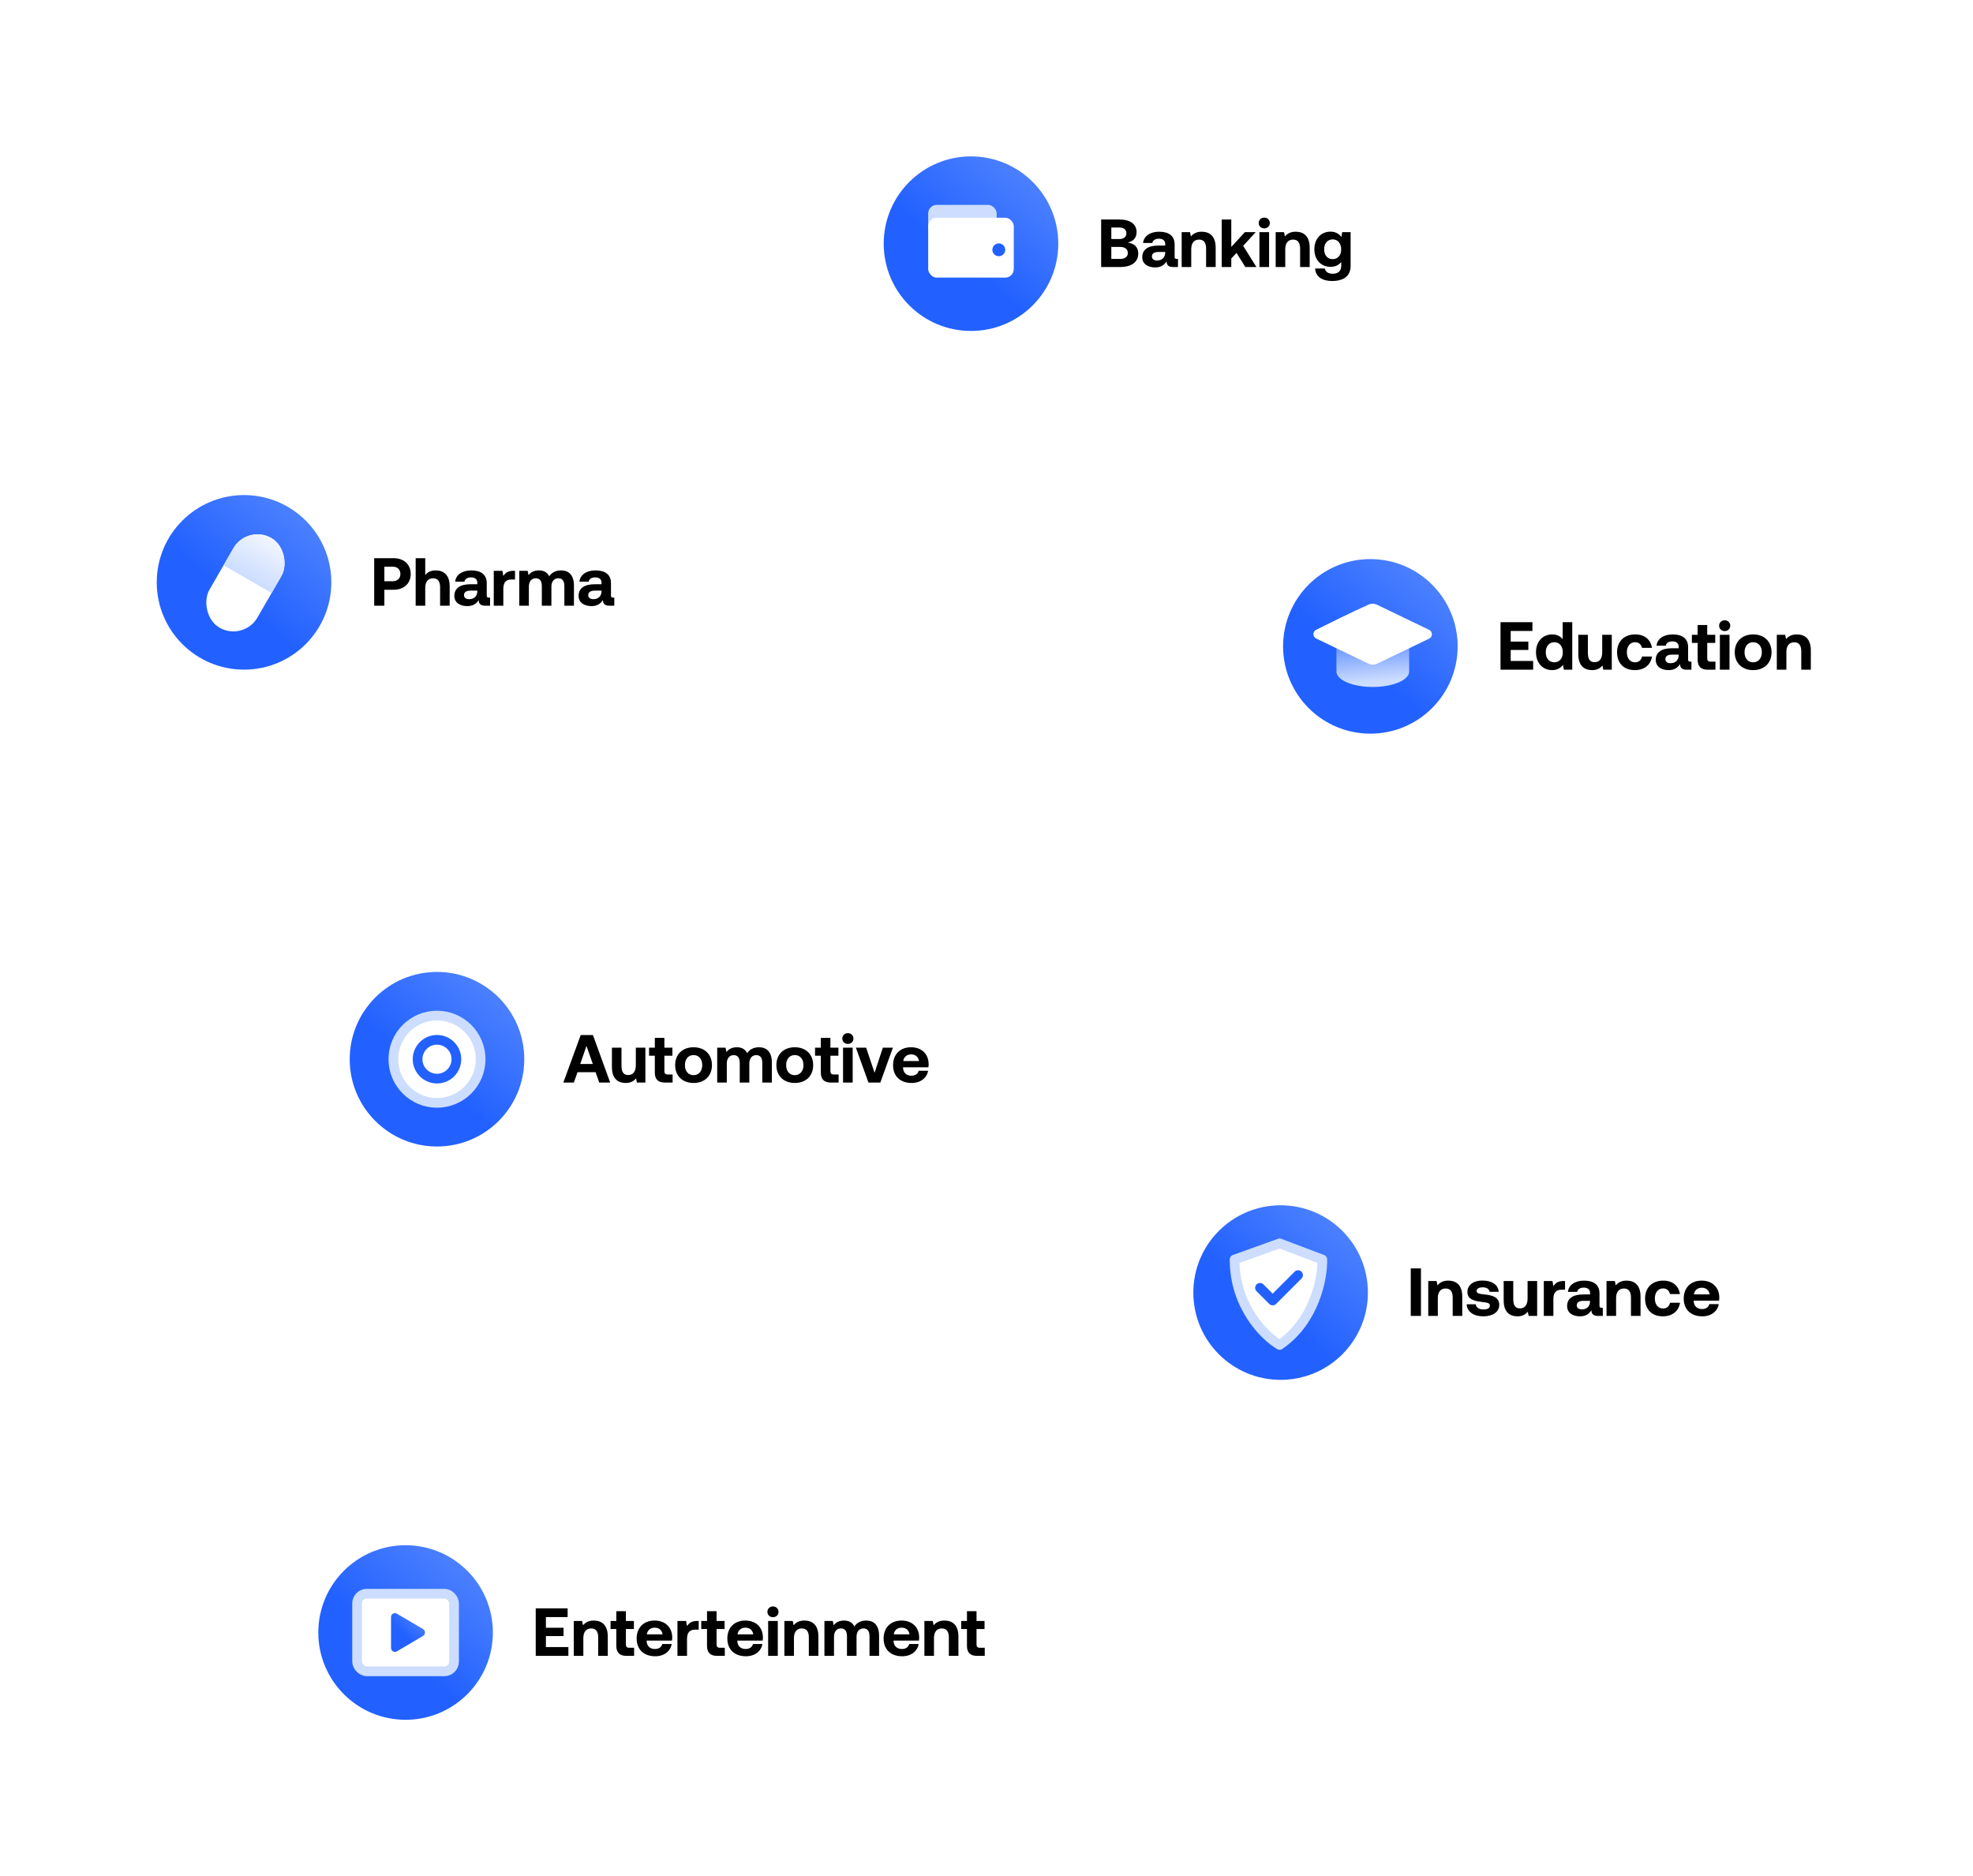 <?xml version="1.0" encoding="UTF-8"?> <svg xmlns="http://www.w3.org/2000/svg" width="972" height="924" viewBox="0 0 972 924" fill="none"><g filter="url(#filter0_d_785_22363)"><rect x="593.887" y="227.643" width="320.113" height="143.334" rx="34.4" fill="white" shape-rendering="crispEdges"></rect><circle cx="665.554" cy="299.31" r="43" fill="url(#paint0_linear_785_22363)"></circle><path fill-rule="evenodd" clip-rule="evenodd" d="M684.666 292.144H648.832V311.255H648.863C648.842 311.403 648.832 311.552 648.832 311.703C648.832 315.908 656.854 319.317 666.749 319.317C676.644 319.317 684.666 315.908 684.666 311.703C684.666 311.552 684.655 311.403 684.635 311.255H684.666V292.144Z" fill="url(#paint1_linear_785_22363)"></path><path d="M638.807 291.168C644.934 288.101 656.352 282.452 664.75 278.693C666.019 278.125 667.469 278.157 668.722 278.76L694.528 291.186C696.332 292.054 696.332 294.622 694.528 295.49L668.821 307.868C667.512 308.499 665.986 308.499 664.676 307.868L638.849 295.433C637.067 294.575 637.038 292.054 638.807 291.168Z" fill="white"></path><path d="M729.672 310.81V287.399H745.391V291.713H734.689V296.964H743.385V301.078H734.689V306.496H745.759V310.81H729.672ZM760.298 295.76V287.399H765.014V310.81H760.9L760.432 308.436C759.295 309.907 757.622 311.011 755.148 311.011C750.532 311.011 747.154 307.633 747.154 302.182C747.154 296.864 750.532 293.419 755.114 293.419C757.489 293.419 759.194 294.355 760.298 295.76ZM756.184 307.165C758.76 307.165 760.365 305.158 760.365 302.248C760.365 299.305 758.76 297.265 756.184 297.265C753.609 297.265 751.97 299.272 751.97 302.215C751.97 305.158 753.609 307.165 756.184 307.165ZM779.773 302.215V293.62H784.489V310.81H780.308L779.873 308.737C778.77 310.074 777.265 311.011 774.823 311.011C771.278 311.011 768 309.238 768 303.151V293.62H772.716V302.516C772.716 305.593 773.72 307.098 776.061 307.098C778.402 307.098 779.773 305.392 779.773 302.215ZM795.861 311.011C790.409 311.011 787.098 307.633 787.098 302.215C787.098 296.897 790.577 293.419 796.028 293.419C800.71 293.419 803.62 295.961 804.289 300.041H799.373C798.971 298.335 797.801 297.265 795.961 297.265C793.486 297.265 791.914 299.305 791.914 302.215C791.914 305.158 793.486 307.165 795.961 307.165C797.801 307.165 799.038 306.061 799.373 304.322H804.322C803.654 308.436 800.543 311.011 795.861 311.011ZM823.196 306.83H823.732V310.81H821.323C818.882 310.81 818.113 309.64 818.146 308.001C816.942 309.907 815.203 311.011 812.528 311.011C808.815 311.011 806.14 309.238 806.14 305.961C806.14 302.315 808.882 300.242 814.033 300.242H817.444V299.406C817.444 297.867 816.34 296.864 814.367 296.864C812.528 296.864 811.29 297.7 811.089 298.971H806.541C806.875 295.626 809.952 293.419 814.501 293.419C819.317 293.419 822.093 295.559 822.093 299.673V305.76C822.093 306.663 822.461 306.83 823.196 306.83ZM817.444 303.72V303.386H813.999C812.026 303.386 810.889 304.188 810.889 305.626C810.889 306.83 811.859 307.6 813.431 307.6C815.905 307.6 817.41 306.061 817.444 303.72ZM826.793 305.894V297.6H823.95V293.62H826.793V288.804H831.509V293.62H835.455V297.6H831.509V305.125C831.509 306.329 831.977 306.83 833.215 306.83H835.556V310.81H831.71C828.432 310.81 826.793 309.171 826.793 305.894ZM840.113 291.78C838.574 291.78 837.37 290.643 837.37 289.138C837.37 287.6 838.574 286.463 840.113 286.463C841.651 286.463 842.855 287.6 842.855 289.138C842.855 290.643 841.651 291.78 840.113 291.78ZM837.738 310.81V293.62H842.487V310.81H837.738ZM854.135 311.011C848.65 311.011 845.071 307.499 845.071 302.215C845.071 296.931 848.65 293.419 854.135 293.419C859.62 293.419 863.198 296.931 863.198 302.215C863.198 307.533 859.62 311.011 854.135 311.011ZM854.135 307.165C856.777 307.165 858.416 305.125 858.416 302.215C858.416 299.305 856.777 297.265 854.135 297.265C851.493 297.265 849.887 299.305 849.887 302.215C849.887 305.125 851.493 307.165 854.135 307.165ZM875.66 293.419C879.372 293.419 882.55 295.392 882.55 301.278V310.81H877.834V301.747C877.834 298.837 876.73 297.299 874.356 297.299C871.914 297.299 870.51 299.038 870.51 302.014V310.81H865.794V293.62H869.908L870.342 295.76C871.446 294.422 873.018 293.419 875.66 293.419Z" fill="black"></path></g><g filter="url(#filter1_d_785_22363)"><rect x="39" y="196.109" width="284.279" height="143.334" rx="34.4" fill="white" shape-rendering="crispEdges"></rect><circle cx="110.667" cy="267.776" r="43" fill="url(#paint2_linear_785_22363)"></circle><g clip-path="url(#clip0_785_22363)"><rect x="112.277" y="239.109" width="27.319" height="50.996" transform="rotate(30 112.277 239.109)" fill="white"></rect><rect x="112.277" y="239.109" width="27.319" height="23.373" transform="rotate(30 112.277 239.109)" fill="url(#paint3_linear_785_22363)"></rect></g><path d="M174.785 279.276V255.865H184.317C189.401 255.865 192.778 258.909 192.778 263.658C192.778 268.374 189.401 271.417 184.317 271.417H179.802V279.276H174.785ZM183.849 260.046H179.802V267.236H183.849C186.19 267.236 187.695 265.865 187.695 263.658C187.695 261.417 186.19 260.046 183.849 260.046ZM205.022 261.885C208.834 261.885 211.978 263.925 211.978 269.745V279.276H207.262V270.146C207.262 267.337 206.125 265.765 203.784 265.765C201.376 265.765 199.938 267.504 199.938 270.447V279.276H195.222V255.865H199.938V264.193C201.042 262.855 202.58 261.885 205.022 261.885ZM231.337 275.297H231.872V279.276H229.464C227.023 279.276 226.254 278.106 226.287 276.467C225.083 278.373 223.344 279.477 220.668 279.477C216.956 279.477 214.28 277.705 214.28 274.427C214.28 270.782 217.023 268.708 222.173 268.708H225.585V267.872C225.585 266.333 224.481 265.33 222.508 265.33C220.668 265.33 219.431 266.166 219.23 267.437H214.682C215.016 264.093 218.093 261.885 222.642 261.885C227.458 261.885 230.234 264.026 230.234 268.139V274.226C230.234 275.129 230.601 275.297 231.337 275.297ZM225.585 272.186V271.852H222.14C220.167 271.852 219.03 272.654 219.03 274.093C219.03 275.297 219.999 276.066 221.571 276.066C224.046 276.066 225.551 274.527 225.585 272.186ZM243.362 262.086H244.165V266.367H242.292C239.483 266.367 238.412 268.24 238.412 270.848V279.276H233.697V262.086H237.978L238.412 264.661C239.349 263.123 240.687 262.086 243.362 262.086ZM266.839 261.885C270.385 261.885 273.194 263.892 273.194 269.41V279.276H268.478V269.678C268.478 267.103 267.542 265.765 265.502 265.765C263.462 265.765 262.09 267.27 262.09 269.879V279.276H257.375V269.678C257.375 267.103 256.438 265.765 254.365 265.765C252.324 265.765 250.987 267.337 250.987 269.912V279.276H246.271V262.086H250.385L250.819 264.226C251.856 262.889 253.361 261.919 255.87 261.885C257.977 261.852 259.95 262.621 261.02 264.795C262.224 262.955 264.231 261.885 266.839 261.885ZM292.543 275.297H293.079V279.276H290.671C288.229 279.276 287.46 278.106 287.493 276.467C286.289 278.373 284.55 279.477 281.875 279.477C278.162 279.477 275.487 277.705 275.487 274.427C275.487 270.782 278.229 268.708 283.38 268.708H286.791V267.872C286.791 266.333 285.687 265.33 283.714 265.33C281.875 265.33 280.637 266.166 280.437 267.437H275.888C276.222 264.093 279.299 261.885 283.848 261.885C288.664 261.885 291.44 264.026 291.44 268.139V274.226C291.44 275.129 291.808 275.297 292.543 275.297ZM286.791 272.186V271.852H283.346C281.373 271.852 280.236 272.654 280.236 274.093C280.236 275.297 281.206 276.066 282.778 276.066C285.253 276.066 286.758 274.527 286.791 272.186Z" fill="black"></path></g><g filter="url(#filter2_d_785_22363)"><rect x="134.06" y="431.028" width="344.002" height="143.334" rx="34.4" fill="white" shape-rendering="crispEdges"></rect><circle cx="205.727" cy="502.695" r="43" fill="url(#paint4_linear_785_22363)"></circle><circle cx="205.727" cy="502.695" r="21.5" fill="white" stroke="#CCDDFF" stroke-width="4.778"></circle><circle cx="205.727" cy="502.695" r="9.556" fill="white" stroke="#2261FF" stroke-width="4.778"></circle><path d="M273.157 514.195H267.973L276.534 490.784H282.554L291.049 514.195H285.665L283.859 509.078H274.963L273.157 514.195ZM279.377 496.135L276.3 505.031H282.488L279.377 496.135ZM303.681 505.6V497.005H308.397V514.195H304.216L303.781 512.122C302.678 513.459 301.173 514.396 298.731 514.396C295.186 514.396 291.909 512.623 291.909 506.536V497.005H296.624V505.901C296.624 508.978 297.628 510.483 299.969 510.483C302.31 510.483 303.681 508.777 303.681 505.6ZM313.043 509.279V500.985H310.201V497.005H313.043V492.189H317.759V497.005H321.706V500.985H317.759V508.51C317.759 509.714 318.227 510.215 319.465 510.215H321.806V514.195H317.96C314.682 514.195 313.043 512.556 313.043 509.279ZM332.122 514.396C326.637 514.396 323.058 510.884 323.058 505.6C323.058 500.316 326.637 496.804 332.122 496.804C337.607 496.804 341.185 500.316 341.185 505.6C341.185 510.918 337.607 514.396 332.122 514.396ZM332.122 510.55C334.764 510.55 336.403 508.51 336.403 505.6C336.403 502.69 334.764 500.65 332.122 500.65C329.48 500.65 327.874 502.69 327.874 505.6C327.874 508.51 329.48 510.55 332.122 510.55ZM364.349 496.804C367.894 496.804 370.704 498.811 370.704 504.329V514.195H365.988V504.597C365.988 502.021 365.052 500.684 363.012 500.684C360.971 500.684 359.6 502.189 359.6 504.797V514.195H354.884V504.597C354.884 502.021 353.948 500.684 351.874 500.684C349.834 500.684 348.497 502.256 348.497 504.831V514.195H343.781V497.005H347.895L348.329 499.145C349.366 497.807 350.871 496.837 353.379 496.804C355.486 496.771 357.46 497.54 358.53 499.714C359.734 497.874 361.741 496.804 364.349 496.804ZM381.995 514.396C376.51 514.396 372.931 510.884 372.931 505.6C372.931 500.316 376.51 496.804 381.995 496.804C387.48 496.804 391.058 500.316 391.058 505.6C391.058 510.918 387.48 514.396 381.995 514.396ZM381.995 510.55C384.637 510.55 386.276 508.51 386.276 505.6C386.276 502.69 384.637 500.65 381.995 500.65C379.353 500.65 377.747 502.69 377.747 505.6C377.747 508.51 379.353 510.55 381.995 510.55ZM394.826 509.279V500.985H391.983V497.005H394.826V492.189H399.542V497.005H403.488V500.985H399.542V508.51C399.542 509.714 400.01 510.215 401.247 510.215H403.588V514.195H399.742C396.465 514.195 394.826 512.556 394.826 509.279ZM408.146 495.165C406.607 495.165 405.403 494.028 405.403 492.523C405.403 490.985 406.607 489.848 408.146 489.848C409.684 489.848 410.888 490.985 410.888 492.523C410.888 494.028 409.684 495.165 408.146 495.165ZM405.771 514.195V497.005H410.52V514.195H405.771ZM418.288 514.195L412.101 497.005H417.151L421.298 509.379L425.378 497.005H430.328L424.141 514.195H418.288ZM439.578 514.396C433.859 514.396 430.414 510.951 430.414 505.633C430.414 500.282 433.926 496.804 439.244 496.804C444.394 496.804 447.872 500.015 447.939 505.065C447.939 505.567 447.906 506.135 447.805 506.67H435.331V506.904C435.431 509.346 437.003 510.817 439.377 510.817C441.284 510.817 442.621 509.981 443.023 508.376H447.672C447.136 511.72 444.16 514.396 439.578 514.396ZM435.431 503.593H443.19C442.856 501.486 441.417 500.316 439.277 500.316C437.237 500.316 435.698 501.553 435.431 503.593Z" fill="black"></path></g><g filter="url(#filter3_d_785_22363)"><rect x="549.673" y="545.985" width="317.724" height="143.334" rx="34.4" fill="white" shape-rendering="crispEdges"></rect><circle cx="621.34" cy="617.652" r="43" fill="url(#paint5_linear_785_22363)"></circle><path d="M620.84 593.415L598.664 601.376C598.664 624.575 613.448 639.093 620.84 643.452C638.125 631.625 642.067 610.473 641.878 601.376L620.84 593.415Z" fill="white" stroke="#CCDDFF" stroke-width="4.778" stroke-linecap="round" stroke-linejoin="round"></path><path d="M611.178 615.306L617.433 621.56L629.942 609.051" stroke="#2261FF" stroke-width="4.778" stroke-linecap="round" stroke-linejoin="round"></path><path d="M685.458 629.152V605.741H690.475V629.152H685.458ZM703.938 611.761C707.651 611.761 710.828 613.734 710.828 619.62V629.152H706.112V620.088C706.112 617.179 705.009 615.64 702.634 615.64C700.193 615.64 698.788 617.379 698.788 620.356V629.152H694.072V611.961H698.186L698.621 614.102C699.724 612.764 701.296 611.761 703.938 611.761ZM712.997 623.433H717.478C717.645 624.938 718.95 625.975 721.257 625.975C723.231 625.975 724.435 625.339 724.435 624.135C724.435 622.731 723.264 622.63 720.488 622.262C716.475 621.794 713.364 620.891 713.364 617.346C713.364 613.935 716.341 611.694 720.756 611.727C725.371 611.727 728.548 613.767 728.782 617.279H724.267C724.134 615.908 722.829 615.072 720.923 615.072C719.084 615.072 717.879 615.741 717.879 616.844C717.879 618.149 719.351 618.282 721.826 618.583C725.772 618.985 729.05 619.888 729.05 623.767C729.05 627.179 725.839 629.353 721.224 629.353C716.441 629.353 713.197 627.112 712.997 623.433ZM743.006 620.557V611.961H747.721V629.152H743.541L743.106 627.078C742.002 628.416 740.497 629.353 738.056 629.353C734.511 629.353 731.233 627.58 731.233 621.493V611.961H735.949V620.858C735.949 623.935 736.952 625.44 739.293 625.44C741.634 625.44 743.006 623.734 743.006 620.557ZM760.665 611.961H761.468V616.242H759.595C756.786 616.242 755.716 618.115 755.716 620.724V629.152H751V611.961H755.281L755.716 614.537C756.652 612.998 757.99 611.961 760.665 611.961ZM779.538 625.172H780.073V629.152H777.665C775.223 629.152 774.454 627.981 774.487 626.343C773.283 628.249 771.544 629.353 768.869 629.353C765.156 629.353 762.481 627.58 762.481 624.302C762.481 620.657 765.223 618.583 770.374 618.583H773.785V617.747C773.785 616.209 772.681 615.206 770.708 615.206C768.869 615.206 767.631 616.042 767.431 617.313H762.882C763.217 613.968 766.293 611.761 770.842 611.761C775.658 611.761 778.434 613.901 778.434 618.015V624.102C778.434 625.005 778.802 625.172 779.538 625.172ZM773.785 622.062V621.727H770.34C768.367 621.727 767.23 622.53 767.23 623.968C767.23 625.172 768.2 625.941 769.772 625.941C772.247 625.941 773.752 624.403 773.785 622.062ZM791.763 611.761C795.475 611.761 798.653 613.734 798.653 619.62V629.152H793.937V620.088C793.937 617.179 792.833 615.64 790.459 615.64C788.017 615.64 786.613 617.379 786.613 620.356V629.152H781.897V611.961H786.011L786.445 614.102C787.549 612.764 789.121 611.761 791.763 611.761ZM809.652 629.353C804.201 629.353 800.89 625.975 800.89 620.557C800.89 615.239 804.368 611.761 809.82 611.761C814.502 611.761 817.411 614.303 818.08 618.383H813.164C812.763 616.677 811.592 615.607 809.753 615.607C807.278 615.607 805.706 617.647 805.706 620.557C805.706 623.5 807.278 625.506 809.753 625.506C811.592 625.506 812.83 624.403 813.164 622.664H818.114C817.445 626.777 814.335 629.353 809.652 629.353ZM829.095 629.353C823.376 629.353 819.931 625.908 819.931 620.59C819.931 615.239 823.443 611.761 828.76 611.761C833.911 611.761 837.389 614.971 837.456 620.022C837.456 620.523 837.423 621.092 837.322 621.627H824.847V621.861C824.948 624.302 826.52 625.774 828.894 625.774C830.801 625.774 832.138 624.938 832.54 623.333H837.188C836.653 626.677 833.677 629.353 829.095 629.353ZM824.948 618.55H832.707C832.372 616.443 830.934 615.272 828.794 615.272C826.754 615.272 825.215 616.51 824.948 618.55Z" fill="black"></path></g><g filter="url(#filter4_d_785_22363)"><rect x="118.585" y="713.448" width="387.002" height="143.334" rx="34.4" fill="white" shape-rendering="crispEdges"></rect><circle cx="190.252" cy="785.115" r="43" fill="url(#paint6_linear_785_22363)"></circle><rect x="166.364" y="766.003" width="47.778" height="38.222" rx="4.778" fill="white" stroke="#CCDDFF" stroke-width="4.778"></rect><path d="M198.852 783.425C200.127 784.176 200.127 786.053 198.852 786.804L185.952 794.406C184.678 795.157 183.086 794.218 183.086 792.717L183.086 777.513C183.086 776.011 184.678 775.072 185.952 775.823L198.852 783.425Z" fill="url(#paint7_linear_785_22363)"></path><path d="M254.371 796.615V773.203H270.09V777.518H259.387V782.768H268.083V786.882H259.387V792.3H270.458V796.615H254.371ZM282.976 779.223C286.688 779.223 289.865 781.197 289.865 787.083V796.615H285.149V787.551C285.149 784.641 284.046 783.103 281.671 783.103C279.23 783.103 277.825 784.842 277.825 787.819V796.615H273.109V779.424H277.223L277.658 781.564C278.761 780.227 280.333 779.223 282.976 779.223ZM294.074 791.698V783.404H291.231V779.424H294.074V774.608H298.79V779.424H302.736V783.404H298.79V790.929C298.79 792.133 299.258 792.635 300.495 792.635H302.836V796.615H298.99C295.713 796.615 294.074 794.976 294.074 791.698ZM313.253 796.815C307.534 796.815 304.089 793.37 304.089 788.053C304.089 782.702 307.6 779.223 312.918 779.223C318.069 779.223 321.547 782.434 321.614 787.484C321.614 787.986 321.58 788.554 321.48 789.09H309.005V789.324C309.105 791.765 310.677 793.237 313.052 793.237C314.958 793.237 316.296 792.401 316.697 790.795H321.346C320.811 794.14 317.834 796.815 313.253 796.815ZM309.105 786.013H316.865C316.53 783.906 315.092 782.735 312.952 782.735C310.911 782.735 309.373 783.972 309.105 786.013ZM333.856 779.424H334.659V783.705H332.786C329.977 783.705 328.906 785.578 328.906 788.187V796.615H324.191V779.424H328.472L328.906 781.999C329.843 780.461 331.181 779.424 333.856 779.424ZM338.754 791.698V783.404H335.911V779.424H338.754V774.608H343.469V779.424H347.416V783.404H343.469V790.929C343.469 792.133 343.938 792.635 345.175 792.635H347.516V796.615H343.67C340.393 796.615 338.754 794.976 338.754 791.698ZM357.932 796.815C352.213 796.815 348.769 793.37 348.769 788.053C348.769 782.702 352.28 779.223 357.598 779.223C362.748 779.223 366.227 782.434 366.294 787.484C366.294 787.986 366.26 788.554 366.16 789.09H353.685V789.324C353.785 791.765 355.357 793.237 357.732 793.237C359.638 793.237 360.976 792.401 361.377 790.795H366.026C365.491 794.14 362.514 796.815 357.932 796.815ZM353.785 786.013H361.544C361.21 783.906 359.772 782.735 357.631 782.735C355.591 782.735 354.053 783.972 353.785 786.013ZM371.245 777.585C369.707 777.585 368.503 776.447 368.503 774.942C368.503 773.404 369.707 772.267 371.245 772.267C372.784 772.267 373.988 773.404 373.988 774.942C373.988 776.447 372.784 777.585 371.245 777.585ZM368.871 796.615V779.424H373.62V796.615H368.871ZM386.739 779.223C390.451 779.223 393.628 781.197 393.628 787.083V796.615H388.913V787.551C388.913 784.641 387.809 783.103 385.434 783.103C382.993 783.103 381.588 784.842 381.588 787.819V796.615H376.873V779.424H380.986L381.421 781.564C382.525 780.227 384.097 779.223 386.739 779.223ZM417.168 779.223C420.713 779.223 423.523 781.23 423.523 786.748V796.615H418.807V787.016C418.807 784.441 417.87 783.103 415.83 783.103C413.79 783.103 412.419 784.608 412.419 787.217V796.615H407.703V787.016C407.703 784.441 406.767 783.103 404.693 783.103C402.653 783.103 401.315 784.675 401.315 787.25V796.615H396.6V779.424H400.713L401.148 781.564C402.185 780.227 403.69 779.257 406.198 779.223C408.305 779.19 410.279 779.959 411.349 782.133C412.553 780.294 414.559 779.223 417.168 779.223ZM434.914 796.815C429.195 796.815 425.75 793.37 425.75 788.053C425.75 782.702 429.262 779.223 434.579 779.223C439.73 779.223 443.208 782.434 443.275 787.484C443.275 787.986 443.242 788.554 443.141 789.09H430.666V789.324C430.767 791.765 432.339 793.237 434.713 793.237C436.62 793.237 437.957 792.401 438.359 790.795H443.007C442.472 794.14 439.496 796.815 434.914 796.815ZM430.767 786.013H438.526C438.191 783.906 436.753 782.735 434.613 782.735C432.573 782.735 431.034 783.972 430.767 786.013ZM455.718 779.223C459.431 779.223 462.608 781.197 462.608 787.083V796.615H457.892V787.551C457.892 784.641 456.788 783.103 454.414 783.103C451.972 783.103 450.568 784.842 450.568 787.819V796.615H445.852V779.424H449.966L450.401 781.564C451.504 780.227 453.076 779.223 455.718 779.223ZM466.817 791.698V783.404H463.974V779.424H466.817V774.608H471.532V779.424H475.479V783.404H471.532V790.929C471.532 792.133 472.001 792.635 473.238 792.635H475.579V796.615H471.733C468.455 796.615 466.817 794.976 466.817 791.698Z" fill="black"></path></g><g filter="url(#filter5_d_785_22363)"><rect x="397.135" y="29.265" width="289.057" height="143.334" rx="34.4" fill="white" shape-rendering="crispEdges"></rect><circle cx="468.801" cy="100.932" r="43" fill="url(#paint8_linear_785_22363)"></circle><rect x="447.722" y="81.82" width="33.726" height="14.755" rx="4.216" fill="#CCDDFF"></rect><rect x="447.722" y="88.144" width="42.157" height="29.51" rx="4.216" fill="white"></rect><circle cx="482.502" cy="103.953" r="3.162" fill="#2261FF"></circle><path d="M532.92 112.432V89.02H541.816C547.234 89.02 550.378 91.295 550.378 95.208C550.378 98.151 548.639 99.823 545.963 100.392C549.074 100.793 551.214 102.432 551.214 105.776C551.214 109.856 548.003 112.432 542.251 112.432H532.92ZM541.95 92.967H537.936V98.653H541.95C544.09 98.653 545.361 97.549 545.361 95.81C545.361 94.071 544.124 92.967 541.95 92.967ZM542.284 102.532H537.936V108.452H542.284C544.692 108.452 546.063 107.348 546.063 105.542C546.063 103.636 544.659 102.532 542.284 102.532ZM570.235 108.452H570.77V112.432H568.362C565.92 112.432 565.151 111.261 565.184 109.622C563.98 111.529 562.241 112.632 559.566 112.632C555.853 112.632 553.178 110.86 553.178 107.582C553.178 103.937 555.92 101.863 561.071 101.863H564.482V101.027C564.482 99.489 563.378 98.485 561.405 98.485C559.566 98.485 558.328 99.321 558.128 100.592H553.579C553.914 97.248 556.99 95.04 561.539 95.04C566.355 95.04 569.131 97.181 569.131 101.295V107.382C569.131 108.285 569.499 108.452 570.235 108.452ZM564.482 105.341V105.007H561.037C559.064 105.007 557.927 105.81 557.927 107.248C557.927 108.452 558.897 109.221 560.469 109.221C562.944 109.221 564.449 107.683 564.482 105.341ZM582.46 95.04C586.172 95.04 589.35 97.014 589.35 102.9V112.432H584.634V103.368C584.634 100.458 583.53 98.92 581.156 98.92C578.714 98.92 577.31 100.659 577.31 103.636V112.432H572.594V95.241H576.708L577.142 97.382C578.246 96.044 579.818 95.04 582.46 95.04ZM592.321 112.432V89.02H597.037V102.532L603.759 95.241H609.077L602.89 101.997L609.411 112.432H603.96L599.612 105.475L597.037 108.251V112.432H592.321ZM613.28 93.402C611.741 93.402 610.537 92.265 610.537 90.76C610.537 89.221 611.741 88.084 613.28 88.084C614.818 88.084 616.022 89.221 616.022 90.76C616.022 92.265 614.818 93.402 613.28 93.402ZM610.905 112.432V95.241H615.654V112.432H610.905ZM628.773 95.04C632.485 95.04 635.663 97.014 635.663 102.9V112.432H630.947V103.368C630.947 100.458 629.843 98.92 627.469 98.92C625.027 98.92 623.623 100.659 623.623 103.636V112.432H618.907V95.241H623.021L623.455 97.382C624.559 96.044 626.131 95.04 628.773 95.04ZM651.276 97.616L651.677 95.241H655.825V111.93C655.825 116.177 653.216 119.321 646.627 119.321C641.845 119.321 638.567 117.147 638.333 113.167H643.082C643.517 114.806 644.821 115.743 646.995 115.743C649.637 115.743 651.209 114.438 651.209 111.763V109.957C650.072 111.395 648.366 112.331 645.958 112.331C641.343 112.365 637.965 108.987 637.965 103.669C637.965 98.418 641.343 95.007 645.925 95.007C648.4 95.007 650.139 96.111 651.276 97.616ZM646.995 108.552C649.57 108.552 651.176 106.579 651.176 103.736C651.176 100.86 649.57 98.82 646.995 98.82C644.42 98.82 642.781 100.826 642.781 103.703C642.781 106.579 644.42 108.552 646.995 108.552Z" fill="black"></path></g><defs><filter id="filter0_d_785_22363" x="555.665" y="198.976" width="415.669" height="238.89" filterUnits="userSpaceOnUse" color-interpolation-filters="sRGB"><feFlood flood-opacity="0" result="BackgroundImageFix"></feFlood><feColorMatrix in="SourceAlpha" type="matrix" values="0 0 0 0 0 0 0 0 0 0 0 0 0 0 0 0 0 0 127 0" result="hardAlpha"></feColorMatrix><feOffset dx="9.556" dy="19.111"></feOffset><feGaussianBlur stdDeviation="23.889"></feGaussianBlur><feComposite in2="hardAlpha" operator="out"></feComposite><feColorMatrix type="matrix" values="0 0 0 0 0.114 0 0 0 0 0.447 0 0 0 0 1 0 0 0 0.2 0"></feColorMatrix><feBlend mode="normal" in2="BackgroundImageFix" result="effect1_dropShadow_785_22363"></feBlend><feBlend mode="normal" in="SourceGraphic" in2="effect1_dropShadow_785_22363" result="shape"></feBlend></filter><filter id="filter1_d_785_22363" x="0.778" y="167.443" width="379.835" height="238.89" filterUnits="userSpaceOnUse" color-interpolation-filters="sRGB"><feFlood flood-opacity="0" result="BackgroundImageFix"></feFlood><feColorMatrix in="SourceAlpha" type="matrix" values="0 0 0 0 0 0 0 0 0 0 0 0 0 0 0 0 0 0 127 0" result="hardAlpha"></feColorMatrix><feOffset dx="9.556" dy="19.111"></feOffset><feGaussianBlur stdDeviation="23.889"></feGaussianBlur><feComposite in2="hardAlpha" operator="out"></feComposite><feColorMatrix type="matrix" values="0 0 0 0 0.114 0 0 0 0 0.447 0 0 0 0 1 0 0 0 0.2 0"></feColorMatrix><feBlend mode="normal" in2="BackgroundImageFix" result="effect1_dropShadow_785_22363"></feBlend><feBlend mode="normal" in="SourceGraphic" in2="effect1_dropShadow_785_22363" result="shape"></feBlend></filter><filter id="filter2_d_785_22363" x="95.838" y="402.361" width="439.558" height="238.89" filterUnits="userSpaceOnUse" color-interpolation-filters="sRGB"><feFlood flood-opacity="0" result="BackgroundImageFix"></feFlood><feColorMatrix in="SourceAlpha" type="matrix" values="0 0 0 0 0 0 0 0 0 0 0 0 0 0 0 0 0 0 127 0" result="hardAlpha"></feColorMatrix><feOffset dx="9.556" dy="19.111"></feOffset><feGaussianBlur stdDeviation="23.889"></feGaussianBlur><feComposite in2="hardAlpha" operator="out"></feComposite><feColorMatrix type="matrix" values="0 0 0 0 0.114 0 0 0 0 0.447 0 0 0 0 1 0 0 0 0.2 0"></feColorMatrix><feBlend mode="normal" in2="BackgroundImageFix" result="effect1_dropShadow_785_22363"></feBlend><feBlend mode="normal" in="SourceGraphic" in2="effect1_dropShadow_785_22363" result="shape"></feBlend></filter><filter id="filter3_d_785_22363" x="511.451" y="517.318" width="413.28" height="238.89" filterUnits="userSpaceOnUse" color-interpolation-filters="sRGB"><feFlood flood-opacity="0" result="BackgroundImageFix"></feFlood><feColorMatrix in="SourceAlpha" type="matrix" values="0 0 0 0 0 0 0 0 0 0 0 0 0 0 0 0 0 0 127 0" result="hardAlpha"></feColorMatrix><feOffset dx="9.556" dy="19.111"></feOffset><feGaussianBlur stdDeviation="23.889"></feGaussianBlur><feComposite in2="hardAlpha" operator="out"></feComposite><feColorMatrix type="matrix" values="0 0 0 0 0.114 0 0 0 0 0.447 0 0 0 0 1 0 0 0 0.2 0"></feColorMatrix><feBlend mode="normal" in2="BackgroundImageFix" result="effect1_dropShadow_785_22363"></feBlend><feBlend mode="normal" in="SourceGraphic" in2="effect1_dropShadow_785_22363" result="shape"></feBlend></filter><filter id="filter4_d_785_22363" x="80.363" y="684.781" width="482.558" height="238.89" filterUnits="userSpaceOnUse" color-interpolation-filters="sRGB"><feFlood flood-opacity="0" result="BackgroundImageFix"></feFlood><feColorMatrix in="SourceAlpha" type="matrix" values="0 0 0 0 0 0 0 0 0 0 0 0 0 0 0 0 0 0 127 0" result="hardAlpha"></feColorMatrix><feOffset dx="9.556" dy="19.111"></feOffset><feGaussianBlur stdDeviation="23.889"></feGaussianBlur><feComposite in2="hardAlpha" operator="out"></feComposite><feColorMatrix type="matrix" values="0 0 0 0 0.114 0 0 0 0 0.447 0 0 0 0 1 0 0 0 0.2 0"></feColorMatrix><feBlend mode="normal" in2="BackgroundImageFix" result="effect1_dropShadow_785_22363"></feBlend><feBlend mode="normal" in="SourceGraphic" in2="effect1_dropShadow_785_22363" result="shape"></feBlend></filter><filter id="filter5_d_785_22363" x="358.912" y="0.598" width="384.613" height="238.89" filterUnits="userSpaceOnUse" color-interpolation-filters="sRGB"><feFlood flood-opacity="0" result="BackgroundImageFix"></feFlood><feColorMatrix in="SourceAlpha" type="matrix" values="0 0 0 0 0 0 0 0 0 0 0 0 0 0 0 0 0 0 127 0" result="hardAlpha"></feColorMatrix><feOffset dx="9.556" dy="19.111"></feOffset><feGaussianBlur stdDeviation="23.889"></feGaussianBlur><feComposite in2="hardAlpha" operator="out"></feComposite><feColorMatrix type="matrix" values="0 0 0 0 0.114 0 0 0 0 0.447 0 0 0 0 1 0 0 0 0.2 0"></feColorMatrix><feBlend mode="normal" in2="BackgroundImageFix" result="effect1_dropShadow_785_22363"></feBlend><feBlend mode="normal" in="SourceGraphic" in2="effect1_dropShadow_785_22363" result="shape"></feBlend></filter><linearGradient id="paint0_linear_785_22363" x1="701.768" y1="342.31" x2="794.317" y2="232.159" gradientUnits="userSpaceOnUse"><stop stop-color="#2261FF"></stop><stop offset="1" stop-color="#91B5FF"></stop></linearGradient><linearGradient id="paint1_linear_785_22363" x1="669.138" y1="283.782" x2="671.843" y2="316.34" gradientUnits="userSpaceOnUse"><stop stop-color="#2261FF"></stop><stop offset="1" stop-color="#CCDDFF"></stop></linearGradient><linearGradient id="paint2_linear_785_22363" x1="146.88" y1="310.777" x2="239.429" y2="200.625" gradientUnits="userSpaceOnUse"><stop stop-color="#2261FF"></stop><stop offset="1" stop-color="#91B5FF"></stop></linearGradient><linearGradient id="paint3_linear_785_22363" x1="128.991" y1="239.109" x2="128.793" y2="262.491" gradientUnits="userSpaceOnUse"><stop stop-color="#F2F6FF"></stop><stop offset="1" stop-color="#CCDDFF"></stop></linearGradient><linearGradient id="paint4_linear_785_22363" x1="241.941" y1="545.695" x2="334.49" y2="435.544" gradientUnits="userSpaceOnUse"><stop stop-color="#2261FF"></stop><stop offset="1" stop-color="#91B5FF"></stop></linearGradient><linearGradient id="paint5_linear_785_22363" x1="657.553" y1="660.652" x2="750.102" y2="550.501" gradientUnits="userSpaceOnUse"><stop stop-color="#2261FF"></stop><stop offset="1" stop-color="#91B5FF"></stop></linearGradient><linearGradient id="paint6_linear_785_22363" x1="226.466" y1="828.115" x2="319.015" y2="717.963" gradientUnits="userSpaceOnUse"><stop stop-color="#2261FF"></stop><stop offset="1" stop-color="#91B5FF"></stop></linearGradient><linearGradient id="paint7_linear_785_22363" x1="198.488" y1="794.67" x2="219.35" y2="772.944" gradientUnits="userSpaceOnUse"><stop stop-color="#2261FF"></stop><stop offset="1" stop-color="#91B5FF"></stop></linearGradient><linearGradient id="paint8_linear_785_22363" x1="505.015" y1="143.932" x2="597.564" y2="33.781" gradientUnits="userSpaceOnUse"><stop stop-color="#2261FF"></stop><stop offset="1" stop-color="#91B5FF"></stop></linearGradient><clipPath id="clip0_785_22363"><rect x="112.277" y="239.11" width="27.319" height="50.996" rx="13.66" transform="rotate(30 112.277 239.11)" fill="white"></rect></clipPath></defs></svg> 